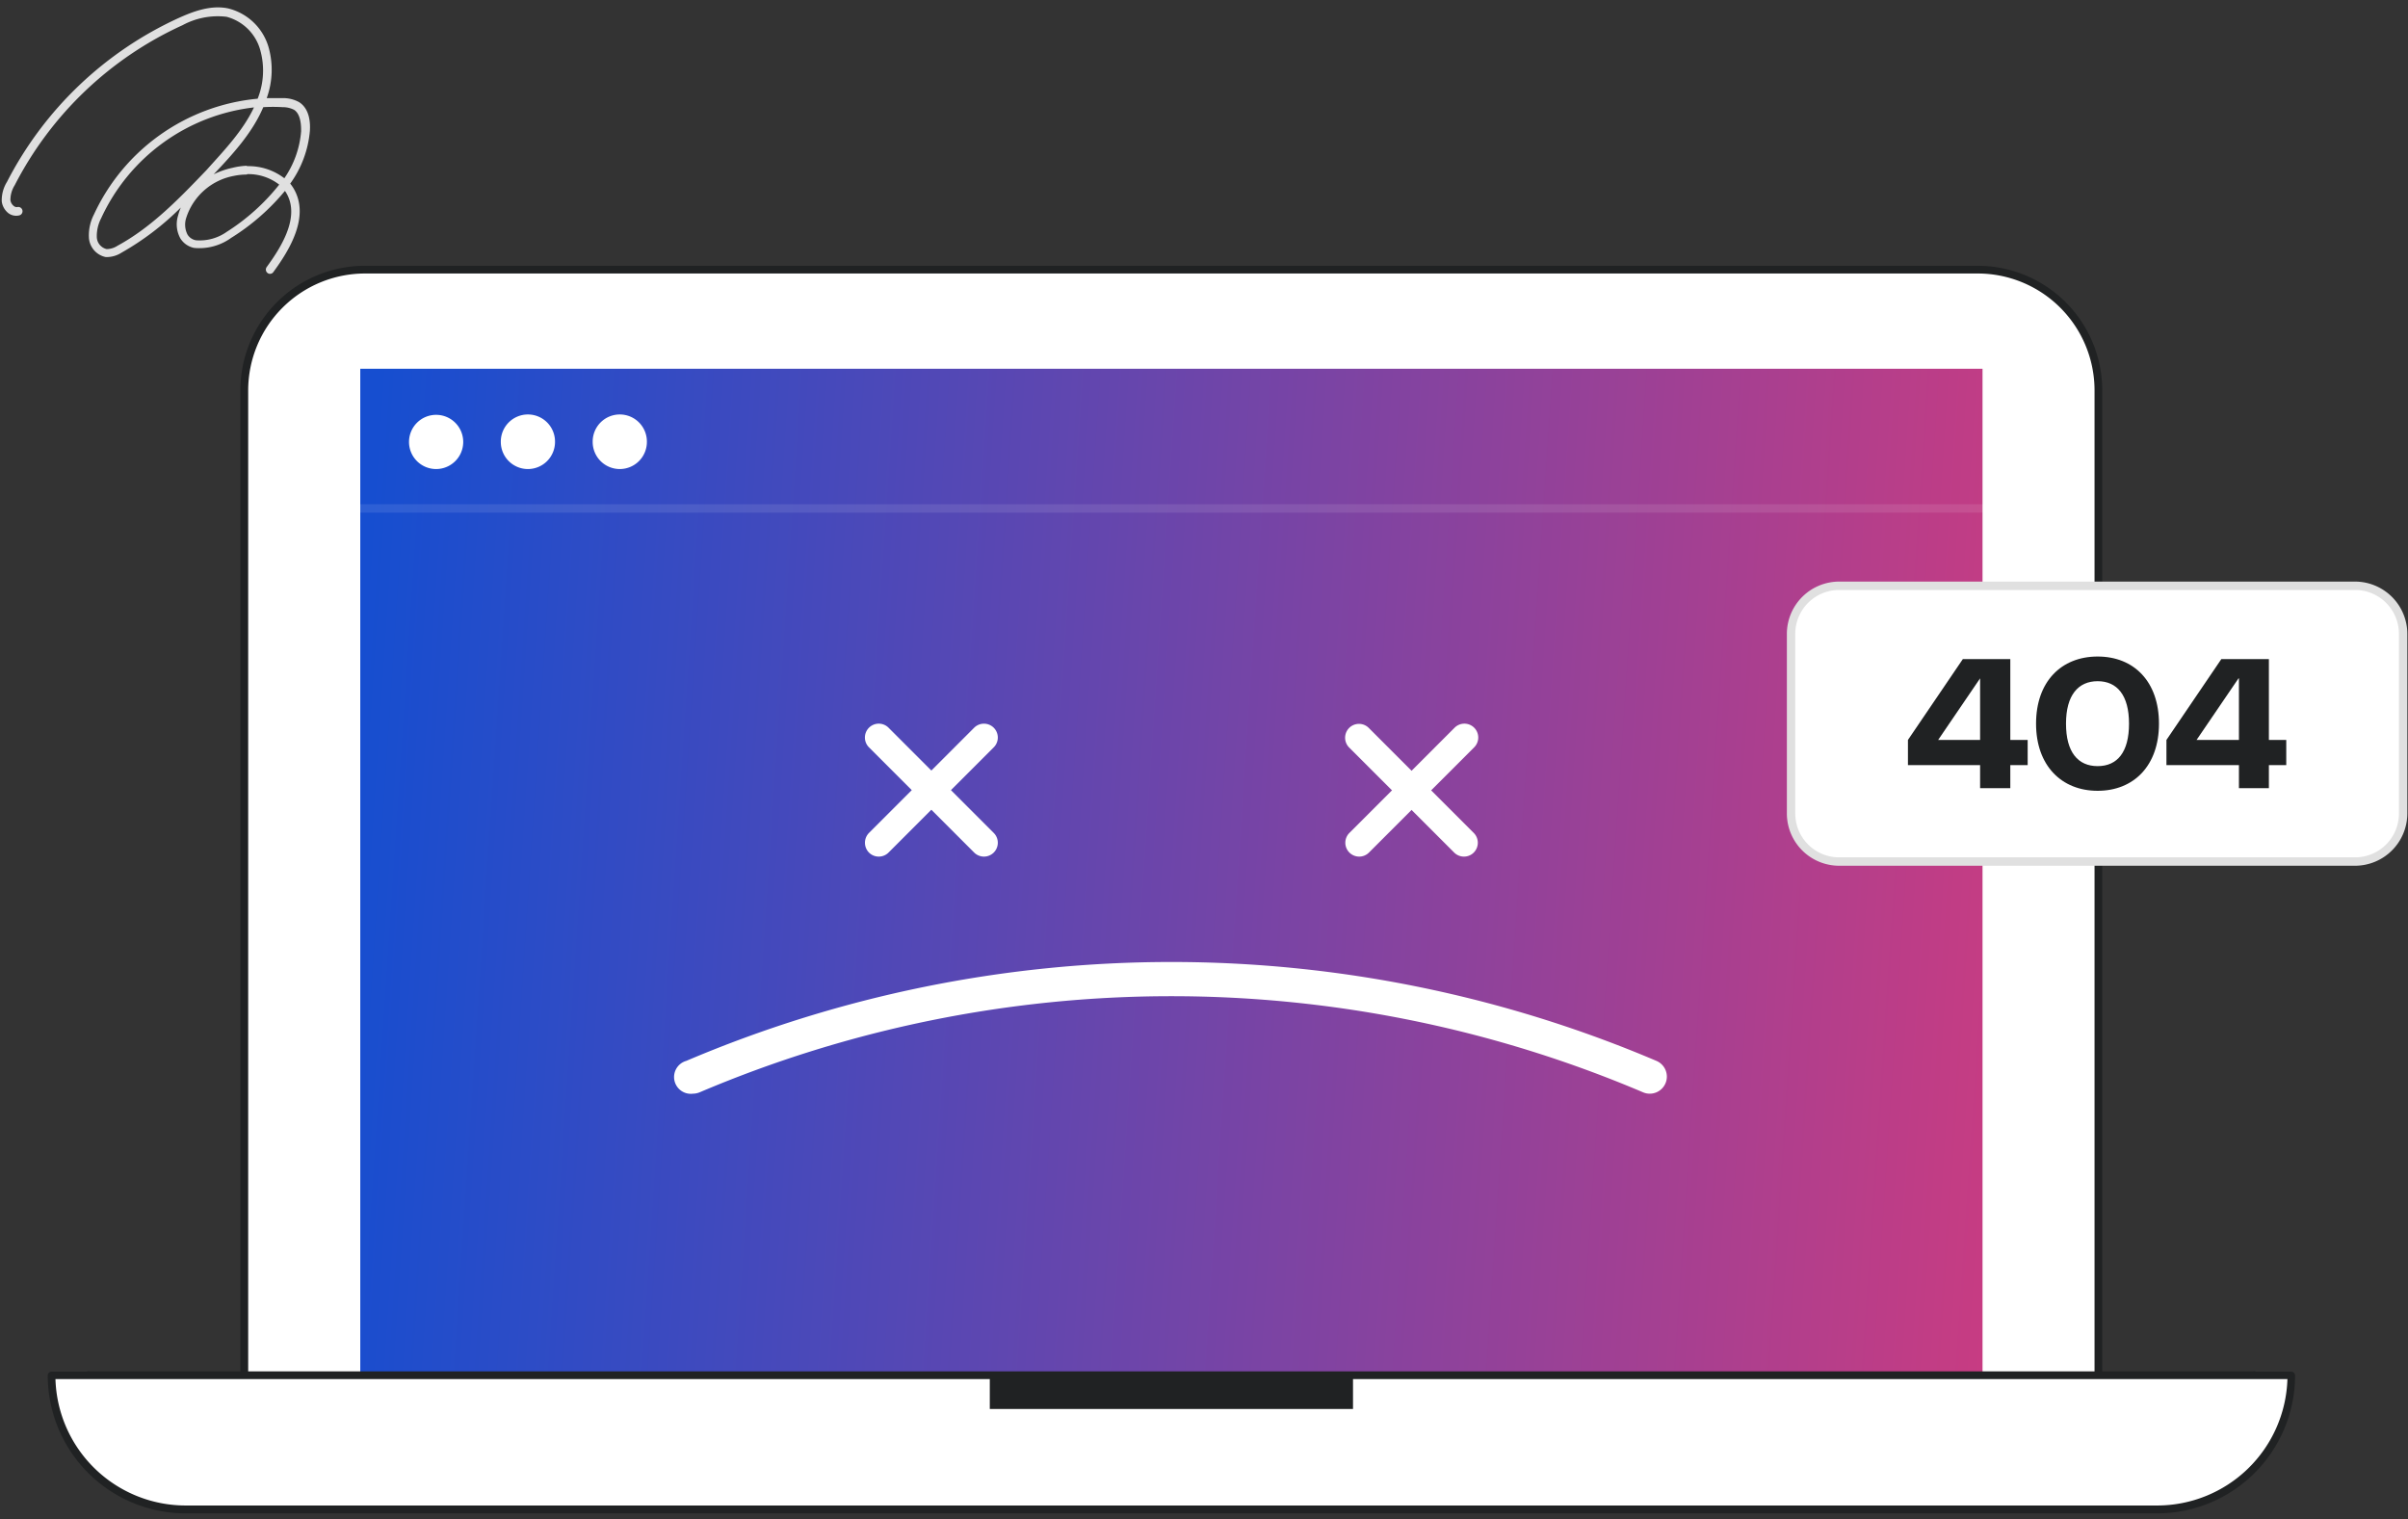 <svg xmlns="http://www.w3.org/2000/svg" width="474" height="299" fill="none">
  <rect width="100%" height="100%" fill="#333333" stroke="none"/>
  <path fill="#fff" d="M71.86 53.077h317.448a23.747 23.747 0 0 1 16.793 6.957 23.757 23.757 0 0 1 6.956 16.798v193.92H48.06V76.832A23.76 23.76 0 0 1 62.756 54.87c2.887-1.191 5.98-1.8 9.104-1.794Z"/>
  <path fill="#202223" d="M413.057 271.495H48.061a.74.74 0 0 1-.744-.743V76.832a24.534 24.534 0 0 1 7.184-17.33 24.523 24.523 0 0 1 17.326-7.186h317.481a24.541 24.541 0 0 1 24.509 24.515v193.921a.762.762 0 0 1-.76.743Zm-364.204-1.503h363.444V76.832a23.014 23.014 0 0 0-6.738-16.256 23.002 23.002 0 0 0-16.251-6.74H71.86a23.02 23.02 0 0 0-16.258 6.74 23.03 23.03 0 0 0-6.749 16.255v193.161Z"/>
  <path fill="url(#a)" d="M390.249 72.586H70.918v198.166h319.331V72.586Z"/>
  <path fill="#202223" d="M443.478 271.594H17.671a.857.857 0 0 1-1.005-1.209.86.86 0 0 1 1.005-.443h425.807a.856.856 0 0 1 .753.14.87.87 0 0 1 .342.686.862.862 0 0 1-.702.845.856.856 0 0 1-.393-.019Z"/>
  <path fill="#fff" d="M10.14 270.752h440.87a26.43 26.43 0 0 1-26.425 26.431H36.466a26.432 26.432 0 0 1-26.425-26.431h.1Z"/>
  <path fill="#202223" d="M424.635 297.893H36.516a27.175 27.175 0 0 1-27.119-27.141.758.758 0 0 1 .744-.76H451.01a.78.78 0 0 1 .76.76 27.177 27.177 0 0 1-7.957 19.182 27.163 27.163 0 0 1-19.178 7.959ZM10.917 271.462a25.65 25.65 0 0 0 25.616 24.879H424.65a25.663 25.663 0 0 0 17.842-7.254 25.677 25.677 0 0 0 7.774-17.625H10.917Z"/>
  <path fill="#202223" d="M266.331 270.752h-71.496v6.591h71.496v-6.591Z"/>
  <path fill="#fff" d="M85.848 92.326a5.335 5.335 0 1 0-.001-10.67 5.335 5.335 0 0 0 .001 10.67ZM103.917 92.326a5.335 5.335 0 0 0 5.334-5.335 5.335 5.335 0 1 0-10.669 0 5.335 5.335 0 0 0 5.335 5.335ZM122.001 92.326a5.335 5.335 0 0 0 5.334-5.335 5.335 5.335 0 1 0-10.669 0 5.335 5.335 0 0 0 5.335 5.335ZM172.985 168.613a2.721 2.721 0 0 1-1.932-.793 2.757 2.757 0 0 1 0-3.866l20.71-20.715a2.73 2.73 0 0 1 4.651 1.939 2.729 2.729 0 0 1-.802 1.927l-20.711 20.715a2.717 2.717 0 0 1-1.916.793Z"/>
  <path fill="#fff" d="M193.696 168.613a2.743 2.743 0 0 1-1.933-.793l-20.71-20.715a2.73 2.73 0 0 1 1.918-4.661 2.732 2.732 0 0 1 1.93.795l20.711 20.715a2.728 2.728 0 0 1-1.916 4.659ZM267.553 168.613a2.728 2.728 0 0 1-1.932-4.659l20.711-20.715a2.726 2.726 0 1 1 3.848 3.866l-20.711 20.715a2.706 2.706 0 0 1-1.916.793Z"/>
  <path fill="#fff" d="M288.182 168.613a2.713 2.713 0 0 1-1.932-.793l-20.711-20.715a2.728 2.728 0 0 1 3.848-3.866l20.711 20.715a2.733 2.733 0 0 1-.402 4.196 2.724 2.724 0 0 1-1.514.463Z"/>
  <path fill="#fff" d="M390.017 100.9H71.132a.825.825 0 1 1 0-1.652h318.885a.826.826 0 0 1 0 1.652Z" opacity=".1"/>
  <path fill="#fff" d="M136.402 215.28a3.301 3.301 0 0 1-3.65-2.624 3.305 3.305 0 0 1 2.345-3.835 243.913 243.913 0 0 1 190.955 0 3.356 3.356 0 0 1 1.807 1.83 3.35 3.35 0 0 1-.75 3.658 3.34 3.34 0 0 1-1.095.722 3.355 3.355 0 0 1-2.572-.015 237.31 237.31 0 0 0-185.735 0 3.605 3.605 0 0 1-1.305.264ZM463.561 115.305H362.023c-5.226 0-9.463 4.238-9.463 9.465v35.368c0 5.228 4.237 9.466 9.463 9.466h101.538c5.227 0 9.464-4.238 9.464-9.466V124.77c0-5.227-4.237-9.465-9.464-9.465Z"/>
  <path fill="#E0E0E0" d="M463.579 170.413H362.024a10.304 10.304 0 0 1-10.29-10.291v-35.351a10.31 10.31 0 0 1 10.29-10.292h101.555a10.31 10.31 0 0 1 10.289 10.292v35.351a10.31 10.31 0 0 1-10.289 10.291Zm-101.555-54.282a8.638 8.638 0 0 0-8.638 8.64v35.351a8.64 8.64 0 0 0 8.638 8.64h101.555a8.638 8.638 0 0 0 8.637-8.64v-35.351a8.637 8.637 0 0 0-8.637-8.64H362.024Z"/>
  <path fill="#202223" d="M389.77 150.607h-14.204v-4.956l10.802-15.908h9.348v15.908h3.418v4.956h-3.418v4.542h-5.946v-4.542Zm0-4.956v-12.125l-8.258 12.125h8.258ZM400.785 142.446c0-8.26 4.955-13.216 12.123-13.216 7.167 0 12.073 4.956 12.073 13.216 0 8.26-4.955 13.215-12.073 13.215-7.119 0-12.123-4.972-12.123-13.215Zm18.3 0c0-5.6-2.346-8.359-6.177-8.359-3.832 0-6.227 2.759-6.227 8.359s2.345 8.359 6.227 8.359c3.881 0 6.177-2.759 6.177-8.359ZM440.721 150.607h-14.27v-4.956l10.801-15.908h9.365v15.908h3.419v4.956h-3.419v4.542h-5.896v-4.542Zm0-4.956v-12.125h-.083l-8.258 12.125h8.341Z"/>
  <path fill="#E0E0E0" d="M53.147 53.903a.759.759 0 0 1-.479-.166.842.842 0 0 1-.182-1.156c2.957-4.047 6.607-9.912 3.882-14.57a3.845 3.845 0 0 0-.281-.43 43.685 43.685 0 0 1-10.57 9.235 10.7 10.7 0 0 1-7.317 1.982 4.143 4.143 0 0 1-2.692-1.867 5.735 5.735 0 0 1-.446-4.526c.137-.53.313-1.05.529-1.553a54.5 54.5 0 0 1-11.677 8.888 5.415 5.415 0 0 1-3.105.859 4.162 4.162 0 0 1-3.303-3.75 8.972 8.972 0 0 1 .991-4.642 39.547 39.547 0 0 1 32.222-22.78 14.97 14.97 0 0 0 .48-9.68 9.35 9.35 0 0 0-6.607-6.443 14.564 14.564 0 0 0-8.654 1.652A69.554 69.554 0 0 0 2.906 36.442a5.518 5.518 0 0 0-.858 2.923 1.75 1.75 0 0 0 .677 1.19.859.859 0 0 0 .71.198.84.84 0 1 1 .314 1.652 2.559 2.559 0 0 1-2.098-.446 3.502 3.502 0 0 1-1.305-2.313 6.873 6.873 0 0 1 1.04-3.865A71.305 71.305 0 0 1 35.262 3.502c2.873-1.288 6.259-2.544 9.628-1.85a11.015 11.015 0 0 1 7.96 7.582 16.407 16.407 0 0 1-.346 10.077h3.303a6.488 6.488 0 0 1 3.039.776c2.147 1.338 2.263 4.18 2.147 5.75a20.767 20.767 0 0 1-3.865 10.307c.25.308.476.634.677.975 3.204 5.451-.726 11.96-3.963 16.387a.809.809 0 0 1-.694.397Zm-3.154-32.758A37.882 37.882 0 0 0 19.916 42.95a7.633 7.633 0 0 0-.858 3.783 2.511 2.511 0 0 0 1.932 2.296 3.93 3.93 0 0 0 2.147-.66c6.788-3.684 12.238-9.4 17.49-14.868 3.37-3.766 7.151-7.665 9.364-12.356ZM48.621 34.36c-.843-.002-1.684.08-2.51.248a12.171 12.171 0 0 0-9.448 8.26 4.278 4.278 0 0 0 .248 3.303 2.429 2.429 0 0 0 1.652 1.124 9.214 9.214 0 0 0 6.06-1.652 41.856 41.856 0 0 0 10.34-9.3 9.908 9.908 0 0 0-6.342-2.066v.083Zm0-1.652a11.56 11.56 0 0 1 7.35 2.379 18.868 18.868 0 0 0 3.302-9.25c0-.959 0-3.305-1.37-4.213a4.856 4.856 0 0 0-2.263-.529 32.677 32.677 0 0 0-3.815 0c-2.197 5.17-6.177 9.416-9.761 13.216a16.047 16.047 0 0 1 3.666-1.272 13.952 13.952 0 0 1 2.858-.413l.033.082Z"/>
  <defs>
    <linearGradient id="a" x1="70.918" x2="475.5" y1="130.118" y2="156.934" gradientUnits="userSpaceOnUse">
      <stop stop-color="#164ED0"/>
      <stop offset="1" stop-color="#F13870"/>
    </linearGradient>
  </defs>
</svg>
